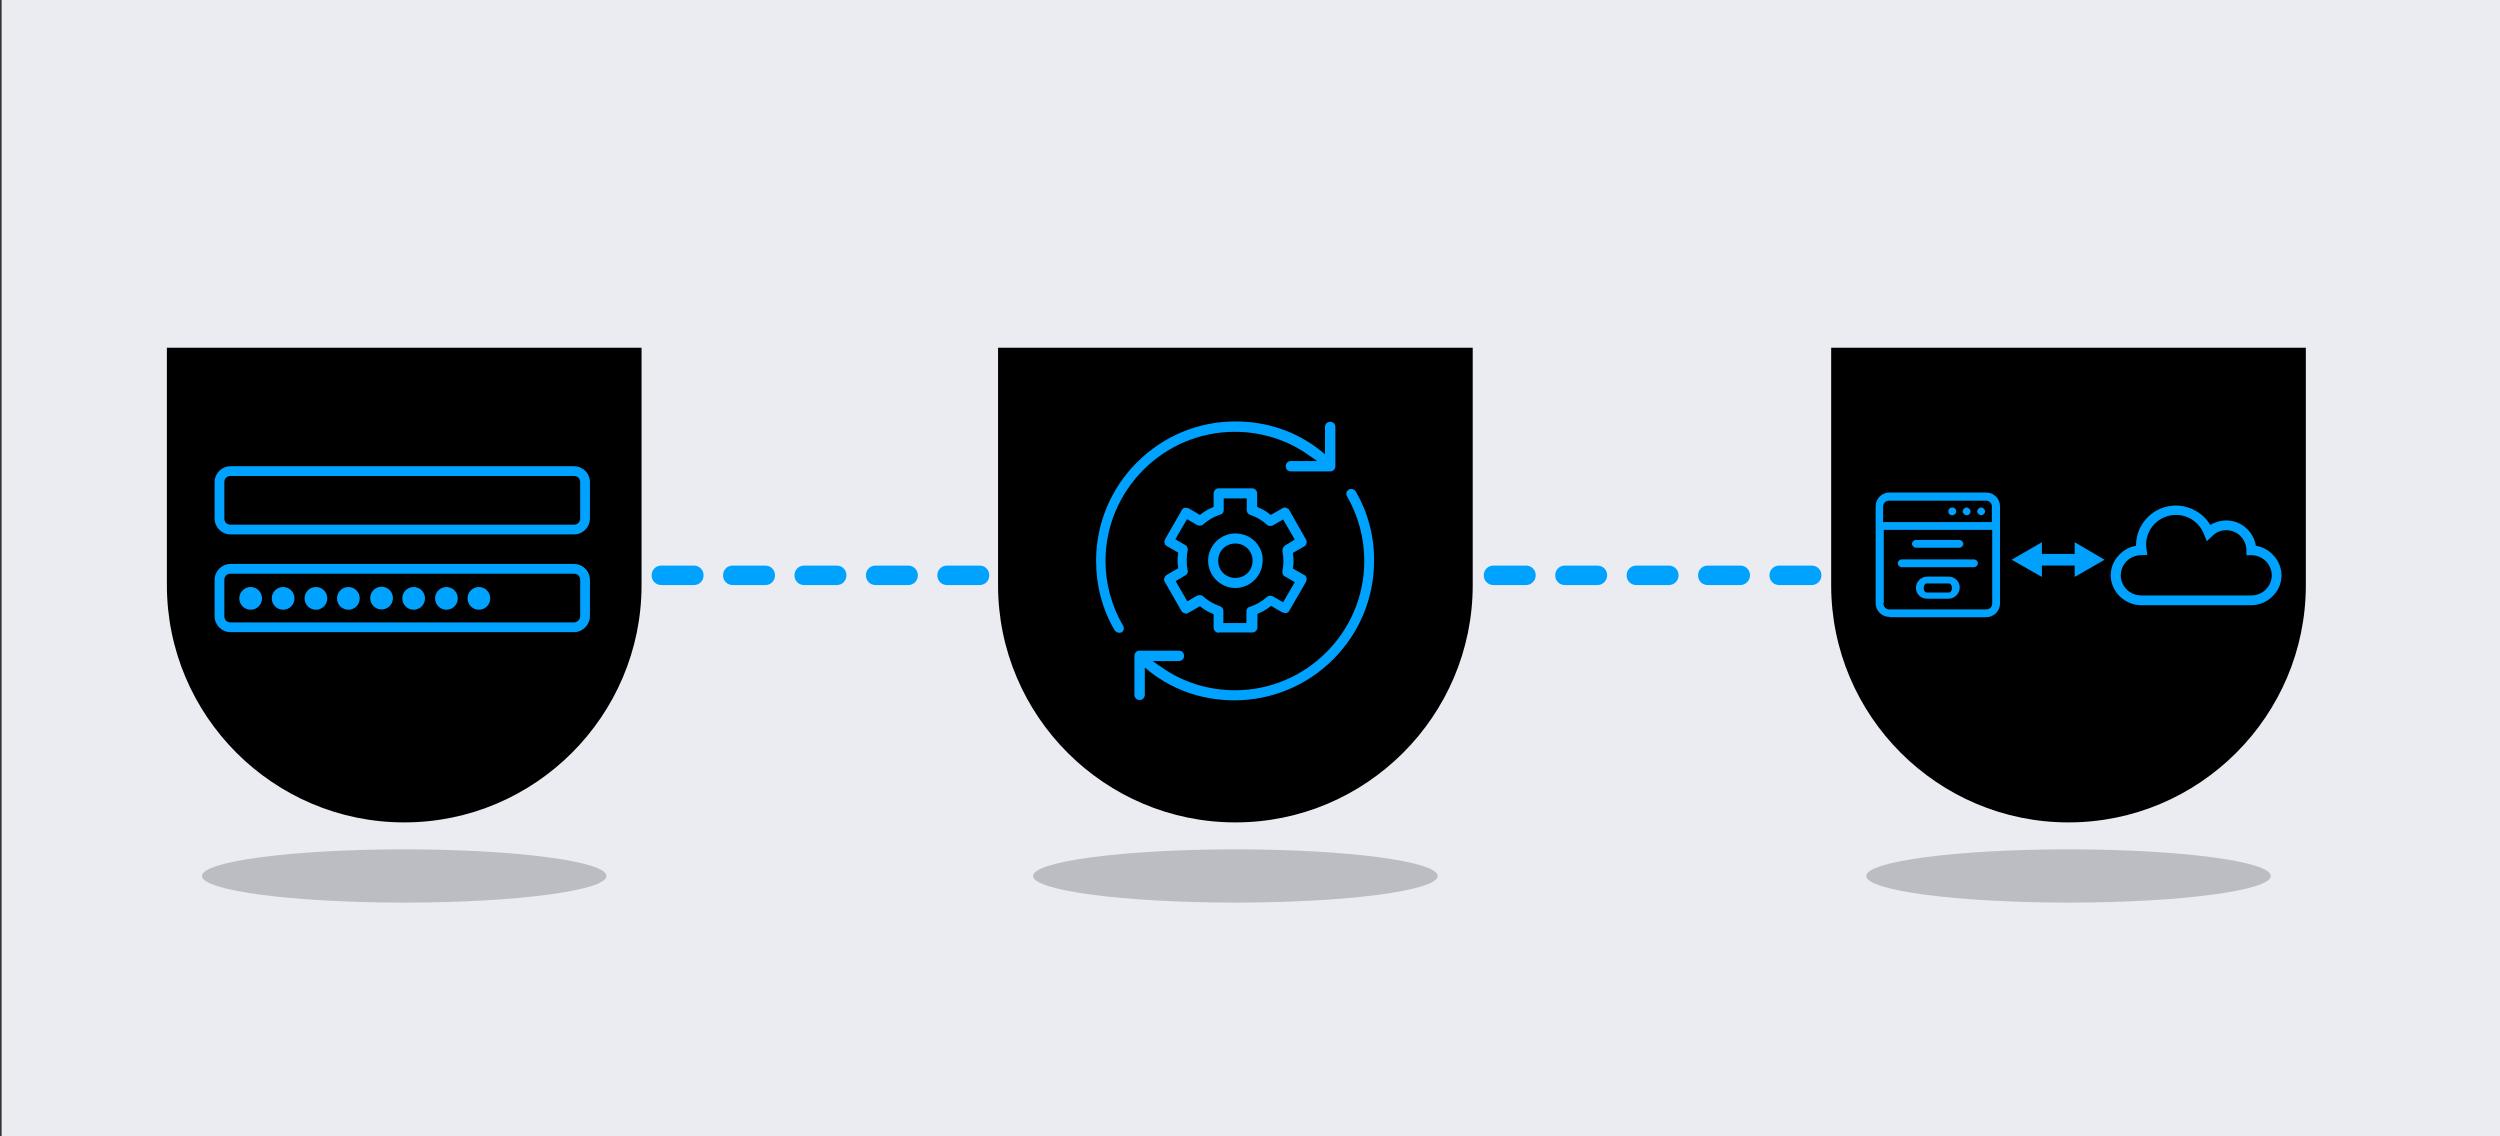 <?xml version="1.0" encoding="utf-8"?>
<!-- Generator: Adobe Illustrator 27.9.6, SVG Export Plug-In . SVG Version: 9.03 Build 54986)  -->
<!DOCTYPE svg PUBLIC "-//W3C//DTD SVG 1.1//EN" "http://www.w3.org/Graphics/SVG/1.1/DTD/svg11.dtd">
<svg version="1.1" id="Layer_1" xmlns:x="http://ns.adobe.com/Extensibility/1.0/" xmlns:i="http://ns.adobe.com/AdobeIllustrator/10.0/" xmlns:graph="http://ns.adobe.com/Graphs/1.0/"
	 xmlns="http://www.w3.org/2000/svg" xmlns:xlink="http://www.w3.org/1999/xlink" x="0px" y="0px" width="770px" height="350px"
	 viewBox="0 0 770 350" style="enable-background:new 0 0 770 350;" xml:space="preserve">
<rect x="0" y="0" width="770" height="350" fill="#333333" stroke="none"/>
<style type="text/css">
	.st0{fill:#EAECF2;}
	.st1{fill:#00A2FF;}
	.st2{opacity:0.2;}
	.st3{opacity:0.99;}
	.st4{fill:none;stroke:#00A2FF;stroke-width:3.57;stroke-miterlimit:10;}
</style>
<rect x="0.5" class="st0" width="770" height="350"/>
<g>
	<path class="st1" d="M301.7,180.2h-10c-1.7,0-3-1.3-3-3s1.3-3,3-3h10c1.7,0,3,1.3,3,3S303.4,180.2,301.7,180.2z M279.7,180.2h-10
		c-1.7,0-3-1.3-3-3s1.3-3,3-3h10c1.7,0,3,1.3,3,3S281.4,180.2,279.7,180.2z M257.7,180.2h-10c-1.7,0-3-1.3-3-3s1.3-3,3-3h10
		c1.7,0,3,1.3,3,3S259.4,180.2,257.7,180.2z M235.7,180.2h-10c-1.7,0-3-1.3-3-3s1.3-3,3-3h10c1.7,0,3,1.3,3,3
		S237.4,180.2,235.7,180.2z M213.7,180.2h-10c-1.7,0-3-1.3-3-3s1.3-3,3-3h10c1.7,0,3,1.3,3,3S215.4,180.2,213.7,180.2z"/>
</g>
<g>
	<path class="st1" d="M558,180.2h-10c-1.7,0-3-1.3-3-3s1.3-3,3-3h10c1.7,0,3,1.3,3,3S559.6,180.2,558,180.2z M536,180.2h-10
		c-1.7,0-3-1.3-3-3s1.3-3,3-3h10c1.7,0,3,1.3,3,3S537.6,180.2,536,180.2z M514,180.2h-10c-1.7,0-3-1.3-3-3s1.3-3,3-3h10
		c1.7,0,3,1.3,3,3S515.6,180.2,514,180.2z M492,180.2h-10c-1.7,0-3-1.3-3-3s1.3-3,3-3h10c1.7,0,3,1.3,3,3S493.6,180.2,492,180.2z
		 M470,180.2h-10c-1.7,0-3-1.3-3-3s1.3-3,3-3h10c1.7,0,3,1.3,3,3S471.6,180.2,470,180.2z"/>
</g>
<path class="st2" d="M124.5,261.6c-34.4,0-62.3,3.7-62.3,8.2c0,4.5,27.9,8.2,62.3,8.2s62.3-3.7,62.3-8.2
	C186.8,265.3,158.9,261.6,124.5,261.6z"/>
<path class="st2" d="M380.5,261.6c-34.4,0-62.3,3.7-62.3,8.2c0,4.5,27.9,8.2,62.3,8.2s62.3-3.7,62.3-8.2
	C442.8,265.3,414.9,261.6,380.5,261.6z"/>
<path class="st2" d="M637.1,261.6c-34.4,0-62.3,3.7-62.3,8.2c0,4.5,27.9,8.2,62.3,8.2s62.3-3.7,62.3-8.2
	C699.4,265.3,671.5,261.6,637.1,261.6z"/>
<path d="M51.4,107.1v73.1c0,40.3,32.8,73.1,73.1,73.1s73.1-32.8,73.1-73.1v-73.1H51.4z"/>
<path d="M307.4,107.1v73.1c0,40.3,32.8,73.1,73.1,73.1s73.1-32.8,73.1-73.1v-73.1H307.4z"/>
<path d="M564,107.1v73.1c0,40.3,32.8,73.1,73.1,73.1s73.1-32.8,73.1-73.1v-73.1H564z"/>
<g>
	<path class="st1" d="M176.8,164.6H71c-2.7,0-4.9-2.2-4.9-4.9v-11.2c0-2.7,2.2-4.9,4.9-4.9h105.8c2.7,0,4.9,2.2,4.9,4.9v11.2
		C181.7,162.4,179.5,164.6,176.8,164.6z M71,146.6c-1.1,0-1.9,0.8-1.9,1.9v11.2c0,1.1,0.8,1.9,1.9,1.9h105.8c1.1,0,1.9-0.8,1.9-1.9
		v-11.2c0-1.1-0.8-1.9-1.9-1.9H71z"/>
</g>
<g>
	<path class="st1" d="M176.8,194.7H71c-2.7,0-4.9-2.2-4.9-4.9v-11.2c0-2.7,2.2-4.9,4.9-4.9h105.8c2.7,0,4.9,2.2,4.9,4.9v11.2
		C181.7,192.4,179.5,194.7,176.8,194.7z M71,176.7c-1.1,0-1.9,0.8-1.9,1.9v11.2c0,1.1,0.8,1.9,1.9,1.9h105.8c1,0,1.9-0.9,1.9-1.9
		v-11.2c0-1.1-0.8-1.9-1.9-1.9H71z"/>
</g>
<circle class="st1" cx="77.2" cy="184.3" r="3.5"/>
<circle class="st1" cx="87.2" cy="184.3" r="3.5"/>
<circle class="st1" cx="97.3" cy="184.3" r="3.5"/>
<circle class="st1" cx="107.3" cy="184.3" r="3.5"/>
<ellipse transform="matrix(5.530014e-02 -0.999 0.999 5.530014e-02 -73.086 291.305)" class="st1" cx="117.4" cy="184.3" rx="3.5" ry="3.5"/>
<circle class="st1" cx="127.4" cy="184.3" r="3.5"/>
<circle class="st1" cx="137.5" cy="184.3" r="3.5"/>
<circle class="st1" cx="147.5" cy="184.3" r="3.5"/>
<path class="st1" d="M344.7,194.9c-0.5,0-1-0.3-1.4-0.8c-3.8-6.4-5.7-13.8-5.7-21.4c0-11.4,4.5-22.2,12.6-30.3
	c8.1-8.1,18.9-12.6,30.3-12.6c9.6,0,18.6,3,26,8.8l1.6,1.3v-8.4c0-0.9,0.7-1.6,1.6-1.6s1.6,0.7,1.6,1.6v12.1c0,0.9-0.7,1.6-1.6,1.6
	h-12.1c-0.9,0-1.6-0.7-1.6-1.6s0.7-1.6,1.6-1.6h8.1l-2.6-1.8c-6.6-4.7-14.5-7.2-22.8-7.2c-21.9,0-39.8,17.9-39.8,39.8
	c0,7,1.9,13.9,5.4,19.9c0.2,0.3,0.3,0.8,0.2,1.2c-0.1,0.4-0.4,0.7-0.7,0.9C345.3,194.8,345,194.9,344.7,194.9z"/>
<path class="st1" d="M380.2,215.7c-9.6,0-18.6-3-26-8.8l-1.6-1.3v8.4c0,0.9-0.7,1.6-1.6,1.6s-1.6-0.7-1.6-1.6V202
	c0-0.9,0.7-1.6,1.6-1.6h12.1c0.9,0,1.6,0.7,1.6,1.6s-0.7,1.6-1.6,1.6h-8.1l2.6,1.8c6.6,4.7,14.5,7.2,22.8,7.2
	c21.9,0,39.8-17.9,39.8-39.8c0-7-1.8-13.8-5.3-19.9c-0.2-0.4-0.3-0.8-0.2-1.2c0.1-0.4,0.4-0.7,0.7-0.9c0.2-0.1,0.5-0.2,0.8-0.2
	c0.6,0,1.1,0.3,1.3,0.7c3.8,6.4,5.8,13.9,5.7,21.5c0,11.4-4.5,22.2-12.6,30.3S391.6,215.7,380.2,215.7z"/>
<path class="st1" d="M375.4,194.9c-0.9,0-1.6-0.7-1.6-1.6v-4.1l-0.6-0.3c-1.2-0.5-2.2-1.1-3.1-1.8l-0.5-0.4l-3.5,2
	c-0.3,0.2-0.5,0.3-0.8,0.3c-0.1,0-0.3,0-0.4-0.1c-0.3-0.1-0.8-0.3-1-0.7l-5.1-8.9c-0.3-0.4-0.3-0.8-0.2-1.2c0.1-0.3,0.3-0.8,0.7-1
	l3.6-2.1l-0.1-0.7c-0.1-0.5-0.1-1.2-0.1-1.7s0-1.2,0.1-1.7l0.1-0.7l-3.5-2c-0.4-0.2-0.6-0.5-0.7-0.9c-0.1-0.5,0-0.9,0.2-1.3l5.1-8.9
	c0.2-0.4,0.5-0.6,0.9-0.7c0.1,0,0.2,0,0.3,0c0.4,0,0.7,0.1,1,0.2l3.4,2l0.5-0.4c0.8-0.6,1.9-1.3,3.1-1.8l0.6-0.3v-4.1
	c0-0.9,0.7-1.6,1.6-1.6h10.2c0.9,0,1.6,0.7,1.6,1.6v4.1l0.6,0.3c1.2,0.5,2.2,1.1,3.1,1.8l0.5,0.4l3.5-2c0.3-0.2,0.5-0.3,0.8-0.3
	c0.1,0,0.3,0,0.4,0.1c0.3,0.1,0.8,0.3,1,0.7l5.1,9c0.3,0.4,0.3,0.8,0.2,1.2c-0.1,0.5-0.4,0.9-0.7,1l-3.5,2l0.1,0.7
	c0.1,0.5,0.1,1.2,0.1,1.7s0,1.2-0.1,1.7l-0.1,0.7l3.5,2c0.4,0.2,0.6,0.5,0.7,0.9c0.1,0.5,0,0.9-0.2,1.3l-5.1,8.8
	c-0.2,0.4-0.5,0.6-0.9,0.7c-0.1,0-0.2,0-0.3,0c-0.4,0-0.7-0.1-1-0.2l-3.4-2l-0.5,0.4c-0.8,0.6-1.9,1.3-3.1,1.8l-0.6,0.3v4.1
	c0,0.9-0.7,1.6-1.6,1.6H375.4z M369.5,183.3c0.4,0,0.8,0.1,1.1,0.4c1.4,1.3,3.1,2.3,5.1,3c0.7,0.2,1.1,0.8,1.1,1.5v3.7h7.1v-3.6
	c0-0.7,0.4-1.3,1.1-1.4c1.8-0.6,3.6-1.6,5.2-3c0.3-0.3,0.7-0.4,1.1-0.4c0.3,0,0.5,0.1,0.8,0.2l3.1,1.8l3.6-6.2l-3.1-1.8
	c-0.6-0.3-0.8-1-0.7-1.7c0.2-0.9,0.3-1.9,0.3-3c0-1-0.1-2-0.3-3c-0.1-0.6,0.2-1.4,0.8-1.8l3-1.8l-3.6-6.2l-3.1,1.8
	c-0.2,0.1-0.5,0.2-0.8,0.2c-0.4,0-0.8-0.1-1.1-0.4c-1.4-1.3-3.1-2.3-5.1-3c-0.7-0.2-1.1-0.8-1.1-1.5v-3.6h-7.1v3.6
	c0,0.7-0.4,1.3-1.1,1.4c-1.8,0.6-3.6,1.6-5.2,3c-0.3,0.3-0.7,0.4-1.1,0.4c-0.3,0-0.5-0.1-0.8-0.2l-3.1-1.8l-3.6,6.2l3.1,1.8
	c0.6,0.3,0.8,1,0.7,1.7c-0.2,0.9-0.3,2-0.3,3c0,1.1,0.1,2,0.3,3c0.2,0.6-0.1,1.3-0.7,1.6l-3,1.8l3.6,6.2l3.1-1.8
	C369,183.4,369.3,183.3,369.5,183.3z M380.5,181.1c-4.6,0-8.4-3.8-8.4-8.4s3.8-8.4,8.4-8.4c2.3,0,4.5,0.9,6.1,2.5
	c1.5,1.6,2.4,3.7,2.3,5.8C388.9,177.3,385.1,181.1,380.5,181.1z M380.5,167.4c-3,0-5.3,2.3-5.3,5.3s2.3,5.3,5.3,5.3
	c3,0,5.3-2.3,5.3-5.3S383.4,167.4,380.5,167.4z"/>
<g class="st3">
	<g>
		<line class="st4" x1="640.5" y1="172.4" x2="627.3" y2="172.4"/>
		<g>
			<polygon class="st1" points="639,167 648.2,172.4 639,177.7 			"/>
		</g>
		<g>
			<polygon class="st1" points="628.9,167 619.6,172.4 628.9,177.7 			"/>
		</g>
	</g>
</g>
<path class="st1" d="M582.4,190.1l-0.5-0.1c-2.3,0-4.2-1.9-4.2-4.2v-29.9c0-2.3,1.9-4.2,4.2-4.2h29.9c2.3,0,4.2,1.9,4.2,4.2v30
	c0,2.3-1.9,4.2-4.2,4.2H582.4z M580.1,185.9c0,1,0.8,1.8,1.8,1.8h29.9c1,0,1.8-0.8,1.8-1.8v-22.7h-33.4v22.2L580.1,185.9z
	 M581.8,154.2c-1,0-1.8,0.8-1.8,1.8v4.8h33.5V156c0-1-0.8-1.8-1.8-1.8H581.8z M593.5,184.4c-1.9,0-3.4-1.5-3.4-3.4
	c0-1.8,1.6-3.4,3.4-3.4h6.7c1.9,0,3.4,1.5,3.4,3.4c0,1.8-1.6,3.4-3.4,3.4H593.5z M593.5,179.7c-0.6,0-1,0.6-1,1.4
	c0,0.8,0.4,1.4,1,1.4h6.7c0.6,0,1-0.6,1-1.4c0-0.8-0.4-1.4-1-1.4H593.5z M585.7,174.7c-0.6,0-1.2-0.6-1.2-1.2s0.6-1.2,1.2-1.2H608
	c0.6,0,1.2,0.6,1.2,1.2s-0.6,1.2-1.2,1.2H585.7z M590.1,168.7c-0.6,0-1.2-0.6-1.2-1.2s0.6-1.2,1.2-1.2h13.4c0.6,0,1.2,0.6,1.2,1.2
	s-0.6,1.2-1.2,1.2H590.1z M610.2,158.7c-0.6,0-1.2-0.6-1.2-1.2s0.6-1.2,1.2-1.2s1.2,0.6,1.2,1.2
	C611.4,158.2,610.7,158.7,610.2,158.7z M605.7,158.7c-0.6,0-1.2-0.6-1.2-1.2s0.6-1.2,1.2-1.2s1.2,0.6,1.2,1.2
	C606.9,158.2,606.4,158.7,605.7,158.7z M601.3,158.7c-0.7,0-1.2-0.5-1.2-1.2s0.5-1.2,1.2-1.2s1.2,0.5,1.2,1.2
	S601.9,158.7,601.3,158.7z"/>
<path class="st1" d="M693.4,186.4h-33.9c-2.5,0-4.8-1-6.6-2.7c-1.8-1.8-2.8-4.1-2.8-6.5s1-4.8,2.8-6.5c1.4-1.4,3.1-2.3,5-2.6V168
	c0-6.8,5.5-12.3,12.3-12.3c2.5,0,4.9,0.8,7,2.2c1.5,1,2.7,2.3,3.6,3.8c1.4-0.9,3.1-1.4,4.9-1.4c4.6,0,8.4,3.4,9.1,7.8
	c1.9,0.3,3.7,1.2,5.1,2.6c1.8,1.8,2.8,4.1,2.8,6.5c0,2.5-1,4.8-2.8,6.5C698.2,185.4,695.9,186.4,693.4,186.4z M659.5,171
	c-3.5,0-6.3,2.8-6.3,6.2s2.8,6.2,6.3,6.2h33.9c3.5,0,6.3-2.8,6.3-6.2s-2.8-6.2-6.3-6.2h-1.5v-1.5c0-3.4-2.8-6.2-6.2-6.2
	c-1.6,0-3.2,0.6-4.3,1.8l-1.7,1.6l-0.9-2.2c-1.4-3.6-4.8-5.9-8.6-5.9c-5.1,0-9.2,4.1-9.2,9.2c0,0.4,0.1,0.8,0.1,1.2l0.3,1.9
	L659.5,171L659.5,171z"/>
</svg>
